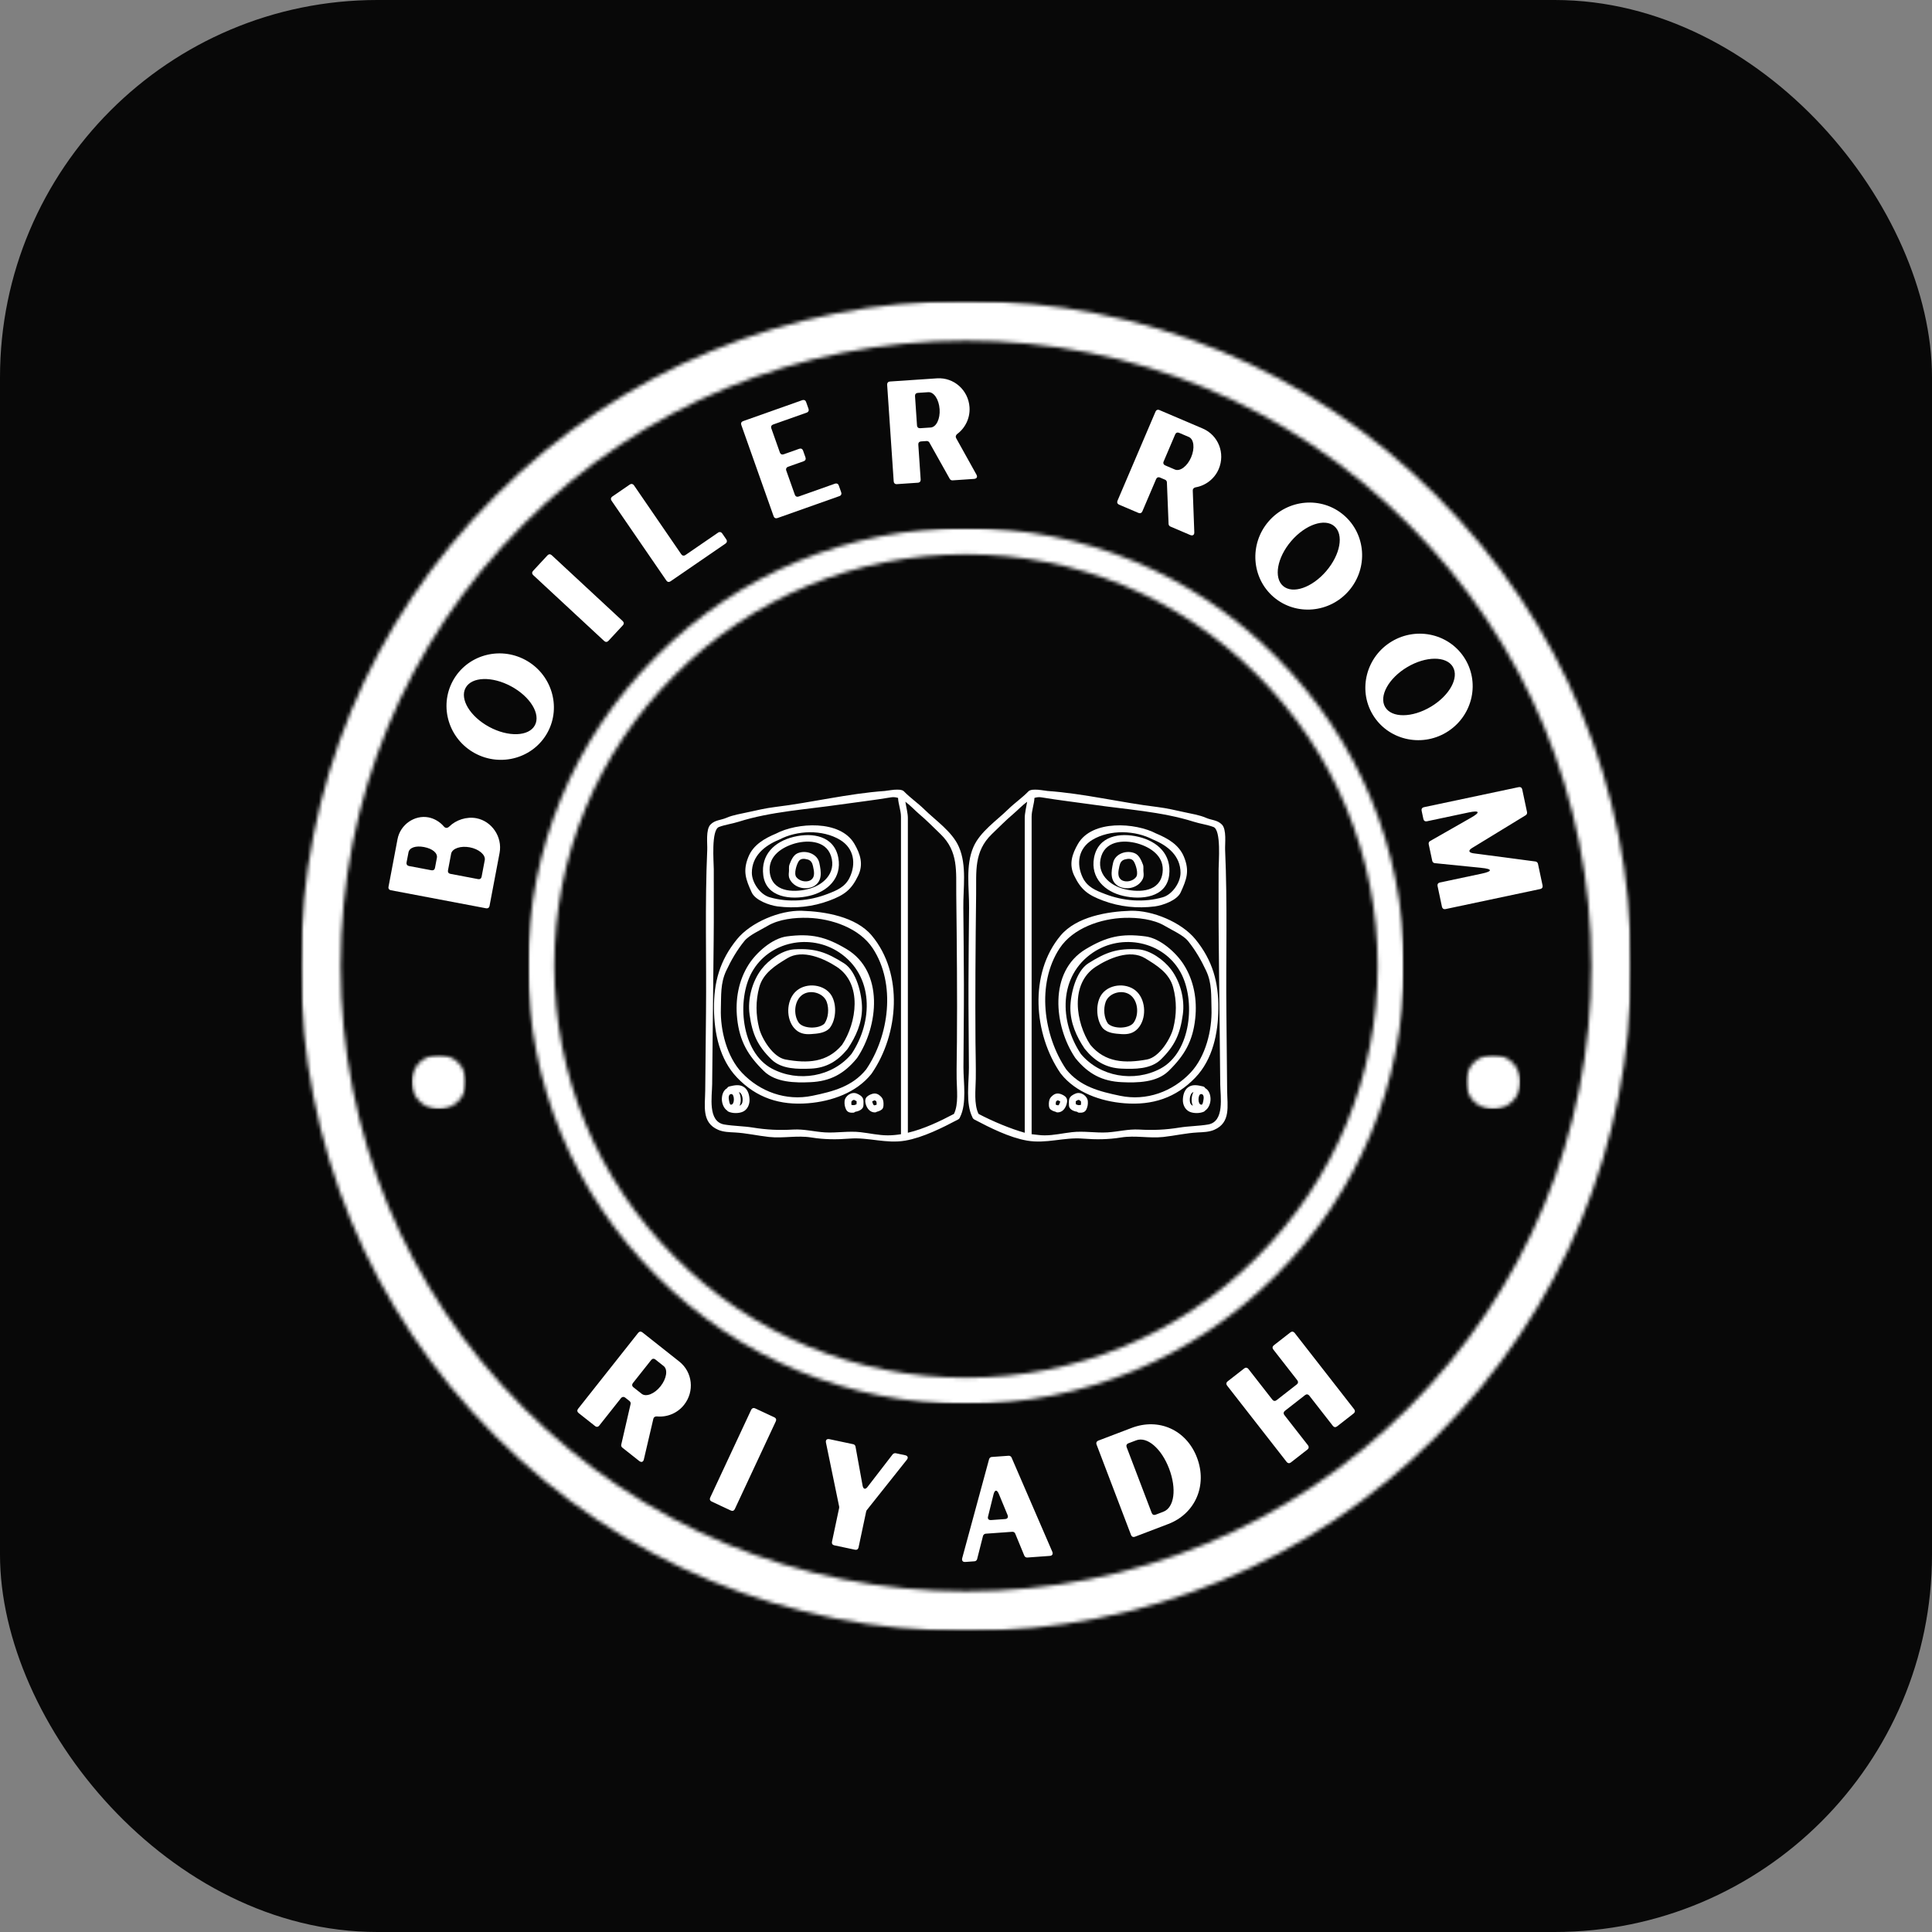 <svg xmlns="http://www.w3.org/2000/svg" width="512" height="512" viewBox="0 0 512 512" fill="none"><rect x="0" y="0" width="512" height="512" fill="#808080" stroke="none"/><rect width="512" height="512" rx="100" fill="#080808"></rect><mask id="mask0_953_211" style="mask-type:luminance" maskUnits="userSpaceOnUse" x="79" y="79" width="354" height="354"><path d="M79.701 79.702H432.299V432.299H79.701V79.702Z" fill="white"></path></mask><g mask="url(#mask0_953_211)"><mask id="mask1_953_211" style="mask-type:luminance" maskUnits="userSpaceOnUse" x="79" y="79" width="354" height="354"><path d="M256 432.299C208.928 432.299 164.608 413.979 131.349 380.651C98.021 347.392 79.701 303.072 79.701 256C79.701 208.928 98.021 164.608 131.349 131.35C164.608 98.022 208.928 79.702 256 79.702C303.072 79.702 347.392 98.022 380.651 131.35C413.979 164.678 432.299 208.928 432.299 256C432.299 303.072 413.979 347.392 380.651 380.651C347.392 413.979 303.072 432.299 256 432.299ZM256 90.272C211.749 90.272 170.107 107.536 138.821 138.822C107.536 170.107 90.272 211.75 90.272 256C90.272 300.251 107.536 341.894 138.821 373.179C170.107 404.464 211.749 421.728 256 421.728C300.251 421.728 341.893 404.464 373.179 373.179C404.464 341.894 421.728 300.251 421.728 256C421.728 211.75 404.464 170.107 373.179 138.822C341.893 107.536 300.251 90.272 256 90.272Z" fill="white"></path></mask><g mask="url(#mask1_953_211)"><path d="M79.701 79.702H432.299V432.299H79.701V79.702Z" fill="white"></path></g></g><path d="M117.566 218.956C116.595 217.826 115.139 216.914 113.534 216.61C109.902 215.922 106.083 218.487 105.347 222.391L102.958 235.015C102.867 235.474 103.118 235.836 103.577 235.922L128.825 240.706C129.283 240.791 129.646 240.546 129.731 240.082L132.393 226.044C133.203 221.762 130.307 217.607 126.249 216.839C123.651 216.348 120.857 217.282 119.059 219.042C118.526 219.538 118.014 219.516 117.566 218.956ZM119.337 231.575C118.878 231.49 118.633 231.127 118.718 230.668L119.566 226.194C119.902 224.828 122.099 224.098 124.473 224.546C126.883 225.004 128.665 226.487 128.478 227.879L127.63 232.354C127.545 232.812 127.182 233.063 126.718 232.978L119.337 231.575ZM108.249 225.911C108.494 224.61 110.185 224.06 112.361 224.471C114.617 224.898 116.019 226.076 115.779 227.34L115.273 230.018C115.187 230.476 114.825 230.722 114.366 230.636L108.361 229.5C107.902 229.41 107.651 229.047 107.737 228.588L108.249 225.911Z" fill="white"></path><path d="M119.987 180.477C116.307 187.299 118.931 195.88 125.886 199.635C132.809 203.368 141.454 200.867 145.134 194.051C148.814 187.229 146.153 178.627 139.235 174.893C132.281 171.144 123.662 173.662 119.987 180.477ZM141.742 192.216C140.153 195.165 134.729 195.379 129.657 192.643C124.585 189.907 121.785 185.256 123.379 182.307C124.985 179.325 130.393 179.15 135.459 181.885C140.531 184.622 143.353 189.235 141.742 192.216Z" fill="white"></path><path d="M146.199 147.122C145.852 146.807 145.415 146.823 145.095 147.164L141.255 151.303C140.94 151.644 140.956 152.082 141.298 152.402L160.13 169.884C160.471 170.199 160.914 170.183 161.228 169.842L165.068 165.703C165.388 165.362 165.372 164.919 165.031 164.604L146.199 147.122Z" fill="white"></path><path d="M162.259 131.593C161.875 131.86 161.795 132.292 162.056 132.676L176.6 153.86C176.862 154.249 177.294 154.329 177.683 154.063L192.286 144.041C192.67 143.775 192.75 143.343 192.488 142.959L191.384 141.353C191.123 140.969 190.691 140.884 190.302 141.151L181.635 147.097C181.251 147.364 180.819 147.284 180.552 146.9L167.998 128.601C167.731 128.217 167.299 128.137 166.915 128.399L162.259 131.593Z" fill="white"></path><path d="M212.99 122.231C213.428 122.076 213.62 121.676 213.465 121.233L212.814 119.399C212.66 118.961 212.26 118.769 211.817 118.929L207.673 120.396C207.23 120.551 206.836 120.364 206.676 119.921L204.404 113.5C204.249 113.057 204.436 112.663 204.878 112.503L213.796 109.345C214.238 109.191 214.425 108.796 214.27 108.353L213.62 106.519C213.465 106.076 213.065 105.889 212.628 106.044L196.921 111.607C196.478 111.761 196.286 112.161 196.446 112.599L205.022 136.823C205.177 137.26 205.577 137.452 206.014 137.297L222.457 131.473C222.9 131.319 223.086 130.919 222.932 130.481L222.281 128.647C222.126 128.204 221.726 128.017 221.289 128.172L211.636 131.591C211.193 131.745 210.798 131.553 210.644 131.116L208.366 124.695C208.212 124.252 208.404 123.852 208.841 123.697L212.99 122.231Z" fill="white"></path><path d="M256.932 107.912C256.622 103.368 252.766 99.96 248.297 100.264L235.828 101.107C235.364 101.139 235.076 101.475 235.102 101.939L236.841 127.576C236.873 128.04 237.204 128.334 237.668 128.302L243.262 127.923C243.732 127.891 244.02 127.555 243.988 127.091L243.358 117.806C243.326 117.342 243.62 117.011 244.084 116.979L245.561 116.878C245.87 116.856 246.153 117.032 246.286 117.256L251.705 126.92C251.833 127.144 252.121 127.32 252.43 127.299L258.1 126.915C258.841 126.867 259.124 126.419 258.766 125.779L253.39 116.115C253.172 115.736 253.3 115.342 253.63 115.043C255.785 113.454 257.129 110.787 256.932 107.912ZM246.009 103.934C247.486 103.832 248.83 105.848 249.006 108.451C249.182 111.016 248.121 113.192 246.644 113.294L243.849 113.48C243.38 113.512 243.049 113.224 243.017 112.76L242.489 104.952C242.457 104.483 242.745 104.152 243.214 104.12L246.009 103.934Z" fill="white"></path><path d="M322.97 124.305C324.756 120.113 322.863 115.329 318.746 113.569L307.247 108.667C306.82 108.481 306.41 108.646 306.228 109.078L296.143 132.71C295.962 133.142 296.127 133.547 296.554 133.734L301.711 135.931C302.143 136.118 302.548 135.953 302.735 135.521L306.383 126.966C306.57 126.534 306.975 126.369 307.407 126.555L308.767 127.131C309.055 127.254 309.226 127.542 309.242 127.803L309.684 138.87C309.7 139.131 309.876 139.414 310.164 139.537L315.391 141.771C316.074 142.059 316.527 141.787 316.5 141.057L316.095 130.006C316.068 129.569 316.362 129.275 316.794 129.158C319.434 128.721 321.839 126.955 322.97 124.305ZM315.039 115.798C316.404 116.379 316.687 118.79 315.663 121.185C314.655 123.553 312.719 125.009 311.359 124.433L308.783 123.329C308.351 123.147 308.186 122.737 308.372 122.31L311.439 115.11C311.626 114.683 312.031 114.518 312.463 114.699L315.039 115.798Z" fill="white"></path><path d="M356.115 136.516C350.227 131.476 341.283 132.228 336.142 138.233C331.033 144.207 331.646 153.188 337.534 158.228C343.422 163.263 352.387 162.484 357.502 156.511C362.638 150.505 361.998 141.551 356.115 136.516ZM340.041 155.3C337.497 153.124 338.43 147.775 342.179 143.396C345.923 139.017 351.065 137.268 353.609 139.444C356.179 141.647 355.214 146.969 351.465 151.348C347.721 155.721 342.611 157.503 340.041 155.3Z" fill="white"></path><path d="M388.321 174.728C384.353 168.077 375.638 165.928 368.849 169.976C362.097 174.002 359.809 182.712 363.777 189.362C367.745 196.018 376.491 198.146 383.249 194.12C390.033 190.072 392.289 181.384 388.321 174.728ZM367.089 187.389C365.371 184.514 367.969 179.746 372.918 176.797C377.867 173.848 383.297 173.826 385.009 176.706C386.747 179.613 384.129 184.344 379.179 187.298C374.23 190.248 368.822 190.301 367.089 187.389Z" fill="white"></path><path d="M404.337 216.04C404.62 215.864 404.743 215.517 404.679 215.213L403.404 209.192C403.308 208.739 402.94 208.499 402.481 208.595L377.345 213.917C376.887 214.013 376.647 214.381 376.743 214.84L377.212 217.048C377.308 217.507 377.676 217.747 378.135 217.651L389.217 215.304C392.151 214.68 392.396 215.267 389.761 216.739L379.004 222.877C378.711 223.016 378.551 223.368 378.62 223.715L379.559 228.131C379.628 228.472 379.921 228.728 380.241 228.744L392.567 229.992C395.569 230.275 395.585 230.909 392.652 231.528L381.569 233.875C381.111 233.971 380.871 234.339 380.967 234.797L382.135 240.317C382.236 240.776 382.604 241.016 383.063 240.92L408.199 235.597C408.657 235.501 408.897 235.133 408.801 234.675L407.58 228.925C407.516 228.621 407.26 228.355 406.935 228.307L390.476 226.136C389.159 225.939 389.041 225.368 390.172 224.691L404.337 216.04Z" fill="white"></path><mask id="mask2_953_211" style="mask-type:luminance" maskUnits="userSpaceOnUse" x="139" y="139" width="234" height="234"><path d="M139.931 139.931H372.069V372.069H139.931V139.931Z" fill="white"></path></mask><g mask="url(#mask2_953_211)"><mask id="mask3_953_211" style="mask-type:luminance" maskUnits="userSpaceOnUse" x="139" y="139" width="234" height="234"><path d="M256 372.069C225.013 372.069 195.829 360.011 173.936 338.064C151.989 316.171 139.931 286.987 139.931 256C139.931 225.013 151.989 195.829 173.936 173.936C195.829 151.989 225.013 139.931 256 139.931C286.987 139.931 316.171 151.989 338.064 173.936C360.011 195.877 372.069 225.013 372.069 256C372.069 286.987 360.011 316.171 338.064 338.064C316.171 360.011 286.987 372.069 256 372.069ZM256 146.891C226.864 146.891 199.451 158.256 178.853 178.853C158.256 199.451 146.891 226.864 146.891 256C146.891 285.136 158.256 312.549 178.853 333.147C199.451 353.744 226.864 365.109 256 365.109C285.136 365.109 312.549 353.744 333.147 333.147C353.744 312.549 365.109 285.136 365.109 256C365.109 226.864 353.744 199.451 333.147 178.853C312.549 158.256 285.136 146.891 256 146.891Z" fill="white"></path></mask><g mask="url(#mask3_953_211)"><path d="M139.931 139.931H372.069V372.069H139.931V139.931Z" fill="white"></path></g></g><mask id="mask4_953_211" style="mask-type:luminance" maskUnits="userSpaceOnUse" x="109" y="279" width="15" height="15"><path d="M109.056 279.478H123.547V293.963H109.056V279.478Z" fill="white"></path></mask><g mask="url(#mask4_953_211)"><mask id="mask5_953_211" style="mask-type:luminance" maskUnits="userSpaceOnUse" x="109" y="279" width="15" height="15"><path d="M116.299 279.478C112.299 279.478 109.056 282.72 109.056 286.72C109.056 290.72 112.299 293.963 116.299 293.963C120.304 293.963 123.547 290.72 123.547 286.72C123.547 282.72 120.304 279.478 116.299 279.478Z" fill="white"></path></mask><g mask="url(#mask5_953_211)"><path d="M109.056 279.478H123.547V293.963H109.056V279.478Z" fill="white"></path></g></g><mask id="mask6_953_211" style="mask-type:luminance" maskUnits="userSpaceOnUse" x="388" y="279" width="15" height="15"><path d="M388.453 279.478H402.944V293.963H388.453V279.478Z" fill="white"></path></mask><g mask="url(#mask6_953_211)"><mask id="mask7_953_211" style="mask-type:luminance" maskUnits="userSpaceOnUse" x="388" y="279" width="15" height="15"><path d="M395.701 279.478C391.696 279.478 388.453 282.72 388.453 286.72C388.453 290.72 391.696 293.963 395.701 293.963C399.701 293.963 402.944 290.72 402.944 286.72C402.944 282.72 399.701 279.478 395.701 279.478Z" fill="white"></path></mask><g mask="url(#mask7_953_211)"><path d="M388.453 279.478H402.944V293.963H388.453V279.478Z" fill="white"></path></g></g><mask id="mask8_953_211" style="mask-type:luminance" maskUnits="userSpaceOnUse" x="255" y="208" width="72" height="95"><path d="M255.317 208.896H326.315V302.981H255.317V208.896Z" fill="white"></path></mask><g mask="url(#mask8_953_211)"><path d="M271.568 216.763C271.568 215.499 271.979 213.872 272.203 212.47C270.859 213.451 269.621 214.784 268.507 215.723C266.549 217.382 264.709 219.259 262.848 221.046C258.059 225.68 258.757 230.923 258.683 237.019C258.592 243.835 258.539 250.635 258.501 257.451C258.469 263.659 258.469 269.872 258.512 276.086C258.539 279.355 258.64 282.624 258.592 285.899C258.56 288.678 258.048 292.63 259.333 295.2C263.067 297.168 267.925 299.184 271.568 300.192C271.568 285.259 271.568 270.315 271.568 255.387C271.568 245.531 271.568 235.686 271.568 225.835C271.568 222.811 271.568 219.787 271.568 216.763ZM320.149 298.006C324.613 297.248 323.403 290.555 323.376 287.318C323.259 274.582 323.12 261.846 322.976 249.104C322.901 242.848 322.955 236.576 322.944 230.32C322.944 228.507 323.685 219.968 321.573 219.158C319.92 218.539 318.064 218.31 316.368 217.771C307.845 215.067 298.32 214.507 289.499 213.216C285.008 212.571 280.491 212.059 276.005 211.307C275.349 211.195 274.736 211.27 274.139 211.456C274.075 213.008 273.392 214.806 273.392 216.438C273.392 219.36 273.392 222.272 273.392 225.2C273.392 235.259 273.392 245.318 273.392 255.387C273.392 270.443 273.392 285.504 273.392 300.576C275.216 300.763 275.696 300.88 276.853 300.88C279.264 300.88 281.675 300.31 284.069 300.038C287.2 299.675 290.341 300.278 293.477 300.096C296.389 299.91 298.965 299.184 301.872 299.344C305.589 299.558 308.88 299.419 312.581 298.816C315.093 298.416 317.648 298.427 320.149 298.006ZM325.205 289.024C325.253 293.104 326.208 297.488 321.797 299.408C320.443 300.006 318.821 300.038 317.36 300.112C314.309 300.278 311.339 300.976 308.304 301.307C304.517 301.718 300.901 300.838 297.115 301.44C293.685 302 290.421 302.016 286.965 301.744C281.947 301.339 277.264 303.163 272.192 302.278C267.515 301.467 262.32 298.854 258.176 296.667C258.112 296.63 258.048 296.576 257.989 296.523C257.835 296.39 257.728 296.246 257.701 296.086C255.845 292.422 256.789 286.79 256.773 282.891C256.747 275.531 256.635 268.16 256.661 260.784C256.683 254.064 256.747 247.344 256.816 240.614C256.869 235.366 255.824 229.387 257.968 224.464C259.739 220.379 264.16 217.446 267.221 214.427C268.912 212.784 270.896 211.424 272.533 209.728C273.493 208.736 276.672 209.547 277.579 209.611C287.381 210.304 297.035 212.699 306.763 213.872C309.088 214.155 311.707 214.758 313.963 215.259C315.803 215.67 317.829 215.968 319.557 216.715C321.131 217.403 322.581 217.264 323.813 218.512C325.115 219.835 324.597 223.622 324.667 225.227C325.307 239.526 324.853 253.963 325.008 268.278C325.077 275.195 325.141 282.107 325.205 289.024Z" fill="white"></path></g><path d="M315.493 284.278C319.493 280.048 321.237 273.03 321.061 267.35C320.949 263.792 321.216 260.63 319.648 257.275C318.363 254.502 316.747 251.718 314.816 249.355C313.573 247.814 310.48 246.438 308.784 245.424C305.707 243.568 301.435 243.131 297.973 243.238C291.765 243.43 284.363 245.92 280.805 251.323C274.603 260.768 276.517 274.518 282.565 283.408C286.235 287.958 291.349 289.254 296.859 290.4C303.829 291.846 310.747 289.296 315.493 284.278ZM316.811 248.934C321.371 254.544 322.944 260.304 322.88 267.35C322.816 273.782 321.408 280.742 316.779 285.568C311.643 290.934 305.408 292.976 297.947 292.374C291.712 291.872 285.125 289.568 281.173 284.587C281.152 284.555 281.141 284.539 281.136 284.523C281.104 284.486 281.061 284.438 281.024 284.395C273.963 274.059 272.608 258.075 281.051 247.947C285.264 242.912 293.515 241.552 299.611 241.366C305.408 241.19 313.131 244.406 316.811 248.934Z" fill="white"></path><path d="M315.872 292.907C315.931 292.949 316.027 292.987 316.117 293.013C315.92 292.581 315.803 292.112 315.792 291.616C315.781 290.869 315.92 290.059 316.277 289.408C315.637 289.563 315.328 290.624 315.312 291.136C315.285 291.792 315.285 292.464 315.872 292.907ZM318.923 291.52C319.056 290.971 319.067 289.835 318.229 289.941C317.435 290.048 317.355 292.736 318.352 292.747C318.4 292.747 318.427 292.763 318.464 292.763C318.8 292.565 318.859 291.797 318.923 291.52ZM320.805 291.157C320.843 292.277 320.363 293.68 319.381 294.315C319.312 294.427 319.2 294.523 319.045 294.603C317.963 295.088 316.325 295.099 315.243 294.619C314.027 294.069 313.429 292.709 313.472 291.435C313.509 290.261 313.835 288.885 314.853 288.149C316.053 287.269 317.477 287.605 318.832 287.92C319.12 287.995 319.301 288.165 319.403 288.379C320.32 288.859 320.768 289.979 320.805 291.157Z" fill="white"></path><path d="M307.531 283.195C315.723 278.821 316.928 264.976 312.832 257.632C308.267 249.419 297.339 247.275 289.675 252.421C280.464 258.619 280.715 270.704 286.437 279.301C291.488 285.376 300.544 286.912 307.531 283.195ZM313.68 255.595C316.405 259.867 317.291 264.907 316.747 269.936C316.107 275.925 313.909 279.701 309.685 283.829C306.539 286.912 301.355 286.971 297.317 286.789C292.091 286.555 288.427 284.603 285.072 280.507C285.056 280.48 285.045 280.459 285.029 280.443C284.992 280.405 284.955 280.357 284.928 280.315C279.328 271.984 277.755 257.509 287.749 251.52C293.216 248.251 297.136 247.301 303.595 248.16C307.477 248.677 311.669 252.432 313.68 255.595Z" fill="white"></path><path d="M308.171 237.776C310.693 237.035 312.853 233.861 312.853 231.307C312.853 226.853 309.504 224.133 305.717 222.56C305.68 222.549 305.643 222.523 305.611 222.501C305.573 222.485 305.536 222.485 305.499 222.469C300.88 220.032 294.144 219.771 289.493 222.565C285.765 224.8 285.173 228.891 286.928 232.555C288.139 235.077 290.347 235.968 292.827 236.917C297.691 238.795 303.147 239.237 308.171 237.776ZM313.771 227.093C315.312 230.859 314.448 233.077 312.896 236.485C311.931 238.613 308.144 239.931 306.048 240.208C301.371 240.795 296.763 240.325 292.331 238.677C288.325 237.179 286.485 235.819 284.672 232.048C283.221 229.024 284.117 226.32 285.685 223.621C289.408 217.184 300.928 218 306.421 220.901C306.427 220.901 306.427 220.901 306.427 220.901C309.472 222.181 312.443 223.84 313.771 227.093Z" fill="white"></path><path d="M310.923 272.48C311.829 268.896 311.867 265.269 310.901 261.68C309.883 257.861 306.565 255.824 303.445 253.936C299.413 251.483 293.781 254 290.411 256.187C283.451 260.693 285.083 271.072 288.955 276.896C292.917 281.643 298.187 281.824 303.952 280.779C307.259 280.176 310.219 275.264 310.923 272.48ZM310.32 256.885C312.789 260.133 314.027 264.789 313.461 268.853C312.741 274.043 311.349 277.141 307.648 280.768C304.971 283.392 300.603 283.339 297.179 283.195C293.125 283.013 290.123 281.2 287.568 278.08C287.552 278.064 287.541 278.043 287.525 278.016C287.499 277.979 287.461 277.947 287.424 277.899C285.253 274.672 283.659 271.083 283.659 267.141C283.659 263.584 285.099 257.392 288.416 255.291C293.072 252.352 296.059 251.259 301.611 251.584C304.816 251.776 308.421 254.389 310.32 256.885Z" fill="white"></path><path d="M308.096 231.237C308.587 227.285 305.536 224.907 302.144 223.739C298.608 222.523 293.269 222.501 291.856 226.88C290.4 231.44 294.085 234.757 298.176 235.664C302.053 236.576 307.467 236.341 308.096 231.237ZM301.765 221.776C306.848 223.013 310.507 226.485 309.84 231.931C309.099 237.92 302.373 238.528 297.691 237.424C292.811 236.341 288.955 232.672 289.925 227.349C291.003 221.504 296.768 220.56 301.765 221.776Z" fill="white"></path><path d="M301.061 232.443C301.776 231.515 300.992 229.152 300.485 228.315C299.952 227.424 298.971 227.531 298.123 227.755C297.179 227.99 296.832 228.699 296.645 229.558C296.373 230.864 295.968 232.496 297.371 233.307C298.576 233.91 300.277 233.472 301.061 232.443ZM303.029 231.03C303.104 231.643 303.131 232.336 302.859 232.907C301.739 235.232 298.699 236.016 296.453 234.88C294.053 233.488 294.48 230.966 294.976 228.683C295.504 226.187 298.64 225.174 300.789 226.15C301.92 226.656 302.512 228.118 302.912 229.179C303.104 229.691 302.965 230.496 303.029 231.03Z" fill="white"></path><path d="M300.453 270.982C301.893 268.891 301.648 265.211 299.488 263.648C297.371 262.128 293.867 263.126 293.008 265.536C292.379 267.312 292.533 269.728 293.627 271.275C295.168 272.758 299.312 272.651 300.453 270.982ZM301.408 262.939C303.723 265.371 303.824 270 301.6 272.507C300.405 273.851 298.907 274.176 297.147 274.043C295.451 273.926 293.515 273.787 292.277 272.512C292.24 272.486 292.24 272.454 292.213 272.416C292.187 272.39 292.16 272.363 292.133 272.331C290.411 270.054 290.256 265.574 292.133 263.28C294.336 260.587 299.024 260.432 301.408 262.939Z" fill="white"></path><path d="M286.427 292.816C286.507 292.576 286.48 292.267 286.48 292.022C286.48 291.819 286.272 291.702 286.128 291.6C285.84 291.403 285.691 291.483 285.408 291.654C285.301 291.707 285.2 291.771 285.088 291.835C285.088 291.856 285.088 291.862 285.088 291.888C285.083 292.112 285.099 292.331 285.099 292.539C285.109 292.566 285.099 292.582 285.109 292.603C285.136 292.63 285.163 292.656 285.2 292.683C285.451 292.79 285.792 292.923 286.075 292.859C286.203 292.827 286.309 292.827 286.416 292.848C286.416 292.827 286.427 292.827 286.427 292.816ZM288.283 291.83C288.347 292.592 288.229 293.28 287.915 293.974C287.541 294.784 286.811 294.918 286.011 294.875C285.765 294.864 285.579 294.763 285.445 294.63C284.405 294.48 283.28 293.926 283.28 292.907C283.28 292.342 283.195 291.718 283.387 291.184C283.632 290.47 284.416 290.059 285.061 289.798C286.416 289.243 288.149 290.39 288.283 291.83Z" fill="white"></path><path d="M280.805 292.421C280.88 292.251 280.923 292.069 280.971 291.883C280.896 291.845 280.827 291.819 280.773 291.792C280.651 291.707 280.517 291.653 280.379 291.616C280.32 291.611 280.277 291.611 280.256 291.6C280.107 291.691 279.888 291.835 279.851 291.952C279.771 292.224 279.787 292.485 279.797 292.757C279.957 292.821 280.139 292.885 280.32 292.907C280.363 292.907 280.389 292.923 280.427 292.933C280.619 292.848 280.725 292.629 280.805 292.421ZM282.592 290.955C282.917 291.499 282.827 292.043 282.656 292.619C282.331 293.765 281.531 294.811 280.245 294.8C280.032 294.8 279.867 294.725 279.744 294.629C279.248 294.517 278.795 294.325 278.384 294C277.867 293.584 277.92 292.464 278.011 291.899C278.117 291.2 278.384 290.805 278.912 290.363C279.579 289.797 280.235 289.653 281.072 289.925C281.589 290.101 282.315 290.453 282.592 290.955Z" fill="white"></path><mask id="mask9_953_211" style="mask-type:luminance" maskUnits="userSpaceOnUse" x="185" y="208" width="72" height="95"><path d="M185.685 208.896H256.683V302.981H185.685V208.896Z" fill="white"></path></mask><g mask="url(#mask9_953_211)"><path d="M238.768 300.576C238.768 285.504 238.768 270.443 238.768 255.387C238.768 245.318 238.768 235.259 238.768 225.2C238.768 222.272 238.768 219.36 238.768 216.438C238.768 214.806 238.048 213.008 237.995 211.456C237.392 211.27 236.768 211.195 236.107 211.307C231.637 212.059 227.109 212.571 222.613 213.216C213.797 214.507 204.256 215.067 195.739 217.771C194.043 218.31 192.176 218.539 190.533 219.158C188.421 219.968 189.157 228.507 189.157 230.32C189.141 236.576 189.205 242.848 189.131 249.104C188.987 261.846 188.848 274.582 188.731 287.318C188.704 290.555 187.488 297.248 191.952 298.006C194.459 298.427 197.013 298.416 199.525 298.816C203.227 299.419 206.517 299.558 210.224 299.344C213.136 299.184 215.717 299.91 218.624 300.096C221.771 300.278 224.891 299.675 228.027 300.038C230.427 300.31 232.864 300.88 235.28 300.88C236.437 300.88 237.605 300.763 238.768 300.576ZM253.595 276.086C253.648 269.872 253.643 263.659 253.605 257.451C253.568 250.635 253.499 243.835 253.419 237.019C253.344 230.923 254.048 225.68 249.248 221.046C247.397 219.259 245.557 217.382 243.589 215.723C242.485 214.784 241.275 213.451 239.936 212.47C240.149 213.872 240.592 215.499 240.592 216.763C240.592 219.787 240.592 222.811 240.592 225.835C240.592 235.686 240.592 245.531 240.592 255.387C240.592 270.315 240.592 285.259 240.592 300.192C244.859 299.184 249.056 297.168 252.8 295.2C254.085 292.63 253.557 288.678 253.52 285.899C253.477 282.624 253.579 279.355 253.595 276.086ZM255.445 260.784C255.461 268.16 255.36 275.531 255.323 282.891C255.312 286.79 256.267 292.422 254.405 296.086C254.363 296.246 254.267 296.39 254.123 296.523C254.059 296.576 253.995 296.63 253.92 296.667C249.776 298.854 244.587 301.467 239.909 302.278C234.843 303.163 230.16 301.339 225.141 301.744C221.685 302.016 218.416 302 214.987 301.44C211.2 300.838 207.584 301.718 203.803 301.307C200.763 300.976 197.797 300.278 194.736 300.112C193.285 300.038 191.664 300.006 190.309 299.408C185.888 297.488 186.853 293.104 186.891 289.024C186.955 282.107 187.029 275.195 187.099 268.278C187.243 253.963 186.789 239.526 187.424 225.227C187.504 223.622 186.981 219.835 188.293 218.512C189.515 217.264 190.96 217.403 192.549 216.715C194.277 215.968 196.299 215.67 198.133 215.259C200.395 214.758 203.008 214.155 205.344 213.872C215.061 212.699 224.72 210.304 234.512 209.611C235.435 209.547 238.613 208.736 239.563 209.728C241.205 211.424 243.2 212.784 244.885 214.427C247.941 217.446 252.363 220.379 254.128 224.464C256.272 229.387 255.221 235.366 255.291 240.614C255.36 247.344 255.419 254.064 255.445 260.784Z" fill="white"></path></g><path d="M232.309 292.757C232.32 292.485 232.331 292.224 232.256 291.952C232.219 291.835 232 291.691 231.851 291.6C231.824 291.611 231.781 291.611 231.728 291.616C231.579 291.653 231.456 291.707 231.339 291.792C231.28 291.819 231.2 291.845 231.131 291.883C231.179 292.069 231.227 292.251 231.301 292.421C231.381 292.629 231.488 292.848 231.669 292.933C231.717 292.923 231.744 292.907 231.781 292.907C231.952 292.885 232.133 292.821 232.309 292.757ZM234.096 291.899C234.176 292.464 234.235 293.584 233.723 294C233.312 294.325 232.853 294.517 232.363 294.629C232.229 294.725 232.075 294.8 231.861 294.8C230.581 294.811 229.765 293.765 229.435 292.619C229.275 292.043 229.195 291.499 229.504 290.955C229.797 290.453 230.507 290.101 231.035 289.925C231.872 289.653 232.528 289.797 233.184 290.363C233.712 290.805 233.989 291.2 234.096 291.899Z" fill="white"></path><path d="M229.541 283.408C235.589 274.518 237.499 260.768 231.291 251.323C227.744 245.92 220.325 243.43 214.133 243.238C210.667 243.131 206.389 243.568 203.317 245.424C201.621 246.438 198.533 247.814 197.285 249.355C195.355 251.718 193.739 254.502 192.448 257.275C190.88 260.63 191.152 263.792 191.035 267.35C190.864 273.03 192.613 280.048 196.613 284.278C201.349 289.296 208.277 291.846 215.248 290.4C220.757 289.254 225.867 287.958 229.541 283.408ZM231.04 247.947C239.488 258.075 238.139 274.059 231.067 284.395C231.04 284.438 231.003 284.486 230.971 284.523C230.949 284.539 230.944 284.555 230.933 284.587C226.981 289.568 220.384 291.872 214.149 292.374C206.688 292.976 200.464 290.934 195.328 285.568C190.699 280.742 189.28 273.782 189.211 267.35C189.147 260.304 190.736 254.544 195.291 248.934C198.96 244.406 206.699 241.19 212.48 241.366C218.587 241.552 226.837 242.912 231.04 247.947Z" fill="white"></path><path d="M226.997 292.539C226.997 292.331 227.024 292.112 227.019 291.888C227.008 291.862 227.008 291.856 227.008 291.835C226.907 291.771 226.8 291.707 226.693 291.654C226.416 291.483 226.261 291.403 225.968 291.6C225.819 291.702 225.632 291.819 225.632 292.022C225.621 292.267 225.584 292.576 225.664 292.816C225.675 292.827 225.675 292.827 225.685 292.848C225.792 292.827 225.904 292.827 226.032 292.859C226.315 292.923 226.64 292.79 226.907 292.683C226.933 292.656 226.971 292.63 226.997 292.603C226.997 292.582 226.997 292.566 226.997 292.539ZM228.72 291.184C228.912 291.718 228.821 292.342 228.821 292.907C228.821 293.926 227.685 294.48 226.661 294.63C226.512 294.763 226.331 294.864 226.085 294.875C225.285 294.918 224.565 294.784 224.192 293.974C223.872 293.28 223.755 292.592 223.819 291.83C223.952 290.39 225.675 289.243 227.045 289.798C227.685 290.059 228.469 290.47 228.72 291.184Z" fill="white"></path><path d="M225.659 279.301C231.381 270.704 231.637 258.619 222.427 252.421C214.768 247.275 203.84 249.419 199.264 257.632C195.179 264.976 196.373 278.821 204.565 283.195C211.552 286.912 220.613 285.376 225.659 279.301ZM224.357 251.52C234.352 257.509 232.773 271.984 227.179 280.315C227.141 280.357 227.109 280.405 227.072 280.443C227.061 280.459 227.051 280.48 227.035 280.507C223.669 284.603 220.011 286.555 214.779 286.789C210.752 286.971 205.568 286.912 202.416 283.829C198.197 279.701 196 275.925 195.355 269.936C194.816 264.907 195.701 259.867 198.416 255.595C200.437 252.432 204.624 248.677 208.501 248.16C214.96 247.301 218.88 248.251 224.357 251.52Z" fill="white"></path><path d="M225.168 232.555C226.928 228.891 226.331 224.8 222.613 222.565C217.963 219.771 211.227 220.032 206.597 222.469C206.56 222.485 206.533 222.485 206.496 222.501C206.464 222.523 206.427 222.549 206.379 222.56C202.597 224.133 199.248 226.853 199.248 231.307C199.248 233.861 201.403 237.035 203.936 237.776C208.96 239.237 214.416 238.795 219.28 236.917C221.76 235.968 223.963 235.077 225.168 232.555ZM226.421 223.621C227.989 226.32 228.875 229.024 227.424 232.048C225.611 235.819 223.781 237.179 219.765 238.677C215.339 240.325 210.731 240.795 206.059 240.208C203.957 239.931 200.165 238.613 199.2 236.485C197.653 233.077 196.795 230.859 198.325 227.093C198.987 225.461 200.064 224.24 201.36 223.259C202.656 222.272 204.155 221.541 205.68 220.901C211.173 218 222.688 217.184 226.421 223.621Z" fill="white"></path><path d="M223.157 276.896C227.019 271.072 228.656 260.693 221.696 256.187C218.315 254 212.688 251.483 208.656 253.936C205.541 255.824 202.213 257.861 201.195 261.68C200.24 265.269 200.277 268.896 201.179 272.48C201.888 275.264 204.848 280.176 208.16 280.779C213.925 281.824 219.189 281.643 223.157 276.896ZM228.443 267.141C228.443 271.083 226.843 274.672 224.672 277.899C224.645 277.947 224.608 277.979 224.576 278.016C224.565 278.043 224.544 278.064 224.539 278.08C221.984 281.2 218.981 283.013 214.917 283.195C211.488 283.339 207.136 283.392 204.448 280.768C200.747 277.141 199.365 274.043 198.645 268.853C198.08 264.789 199.317 260.133 201.781 256.885C203.685 254.389 207.285 251.776 210.485 251.584C216.037 251.259 219.024 252.352 223.691 255.291C226.997 257.392 228.443 263.584 228.443 267.141Z" fill="white"></path><path d="M213.925 235.664C218.016 234.757 221.707 231.44 220.235 226.88C218.837 222.501 213.499 222.523 209.963 223.739C206.56 224.907 203.515 227.285 204 231.237C204.64 236.341 210.053 236.576 213.925 235.664ZM222.165 227.349C223.157 232.672 219.296 236.341 214.416 237.424C209.728 238.528 203.008 237.92 202.272 231.931C201.595 226.485 205.259 223.013 210.341 221.776C215.339 220.56 221.093 221.504 222.165 227.349Z" fill="white"></path><path d="M218.48 271.275C219.563 269.728 219.728 267.312 219.099 265.536C218.24 263.126 214.736 262.128 212.613 263.648C210.453 265.211 210.213 268.891 211.648 270.982C212.795 272.651 216.939 272.758 218.48 271.275ZM219.973 263.28C221.84 265.574 221.696 270.054 219.963 272.331C219.947 272.363 219.92 272.39 219.893 272.416C219.867 272.454 219.856 272.486 219.829 272.512C218.587 273.787 216.656 273.926 214.949 274.043C213.2 274.176 211.701 273.851 210.507 272.507C208.283 270 208.373 265.371 210.693 262.939C213.077 260.432 217.765 260.587 219.973 263.28Z" fill="white"></path><path d="M214.736 233.307C216.139 232.496 215.733 230.864 215.456 229.558C215.275 228.699 214.917 227.99 213.979 227.755C213.131 227.531 212.155 227.424 211.621 228.315C211.109 229.152 210.325 231.515 211.035 232.443C211.829 233.472 213.531 233.91 214.736 233.307ZM217.131 228.683C217.611 230.966 218.043 233.488 215.653 234.88C213.392 236.016 210.368 235.232 209.248 232.907C208.971 232.336 209.003 231.643 209.077 231.03C209.141 230.496 209.003 229.691 209.195 229.179C209.595 228.118 210.187 226.656 211.307 226.15C213.472 225.174 216.592 226.187 217.131 228.683Z" fill="white"></path><path d="M193.739 292.747C194.757 292.736 194.667 290.048 193.883 289.941C193.035 289.835 193.051 290.971 193.179 291.52C193.248 291.797 193.296 292.565 193.643 292.763C193.675 292.763 193.701 292.747 193.739 292.747ZM196.219 292.907C196.821 292.464 196.811 291.792 196.795 291.136C196.779 290.624 196.453 289.563 195.829 289.408C196.176 290.059 196.32 290.869 196.309 291.616C196.299 292.112 196.181 292.581 195.984 293.013C196.085 292.987 196.165 292.949 196.219 292.907ZM198.635 291.435C198.672 292.709 198.08 294.069 196.859 294.619C195.776 295.099 194.144 295.088 193.061 294.603C192.891 294.523 192.795 294.427 192.709 294.315C191.744 293.68 191.264 292.277 191.301 291.157C191.339 289.979 191.781 288.859 192.704 288.379C192.795 288.165 192.976 287.995 193.28 287.92C194.613 287.605 196.053 287.269 197.248 288.149C198.261 288.885 198.597 290.261 198.635 291.435Z" fill="white"></path><path d="M181.278 372.302C184.11 368.734 183.54 363.614 180.03 360.835L170.228 353.08C169.865 352.792 169.428 352.84 169.134 353.208L153.188 373.358C152.9 373.72 152.948 374.158 153.316 374.451L157.71 377.928C158.078 378.222 158.516 378.168 158.804 377.8L164.58 370.504C164.873 370.142 165.31 370.088 165.673 370.376L166.836 371.299C167.081 371.491 167.172 371.811 167.118 372.067L164.633 382.862C164.58 383.118 164.67 383.438 164.916 383.63L169.374 387.16C169.956 387.619 170.462 387.475 170.628 386.766L173.145 375.992C173.236 375.566 173.598 375.358 174.041 375.363C176.708 375.635 179.492 374.563 181.278 372.302ZM175.87 362.014C177.033 362.931 176.67 365.331 175.054 367.374C173.46 369.39 171.209 370.291 170.046 369.368L167.849 367.63C167.481 367.342 167.433 366.904 167.721 366.536L172.58 360.403C172.868 360.035 173.305 359.982 173.673 360.275L175.87 362.014Z" fill="white"></path><path d="M205.603 376.65C205.8 376.229 205.651 375.813 205.224 375.615L200.109 373.226C199.688 373.029 199.272 373.178 199.075 373.605L188.205 396.885C188.008 397.306 188.157 397.722 188.579 397.919L193.693 400.309C194.12 400.506 194.531 400.357 194.728 399.93L205.603 376.65Z" fill="white"></path><path d="M226.714 383.337C226.655 383.043 226.426 382.798 226.122 382.734L219.839 381.401C219.114 381.246 218.762 381.609 218.89 382.313L222.383 399.251C222.394 399.374 222.41 399.497 222.394 399.571L220.479 408.601C220.383 409.059 220.623 409.427 221.076 409.523L226.602 410.697C227.06 410.793 227.428 410.553 227.524 410.094L229.551 400.537C229.578 400.419 229.647 400.275 229.7 400.206L240.287 386.894C240.767 386.318 240.596 385.801 239.871 385.651L237.396 385.123C237.092 385.059 236.783 385.193 236.586 385.39L229.94 394.009C229.327 394.835 228.762 394.675 228.586 393.646L226.714 383.337Z" fill="white"></path><path d="M258.254 413.759C258.563 413.738 258.862 413.525 258.953 413.167L260.505 407.045C260.595 406.725 260.889 406.469 261.203 406.447L268.27 405.941C268.617 405.914 268.947 406.127 269.049 406.431L271.454 412.271C271.598 412.613 271.923 412.783 272.233 412.762L278.211 412.33C278.873 412.282 279.113 411.839 278.873 411.231L268.067 386.245C267.929 385.941 267.603 385.77 267.294 385.791L262.83 386.111C262.515 386.133 262.222 386.351 262.126 386.671L254.99 412.943C254.841 413.578 255.145 413.983 255.806 413.935L258.254 413.759ZM267.017 401.503C267.251 402.111 267.011 402.517 266.35 402.565L262.659 402.831C261.998 402.874 261.662 402.511 261.849 401.871L263.273 396.111C263.603 394.719 264.222 394.677 264.745 396.005L267.017 401.503Z" fill="white"></path><path d="M299.743 406.807C299.913 407.239 300.313 407.42 300.751 407.255L309.588 403.884C316.756 401.154 320.025 393.655 317.209 386.274C314.436 378.994 307.156 375.644 299.881 378.418L291.039 381.788C290.607 381.959 290.425 382.359 290.591 382.796L299.743 406.807ZM298.569 383.506C298.404 383.068 298.58 382.663 299.017 382.498L301.092 381.708C304.004 380.599 307.791 383.863 309.828 389.212C311.865 394.556 311.215 399.516 308.303 400.626L306.233 401.415C305.796 401.58 305.391 401.399 305.225 400.967L298.569 383.506Z" fill="white"></path><path d="M330.828 362.774C330.54 362.406 330.103 362.353 329.735 362.641L325.319 366.086C324.951 366.374 324.892 366.811 325.18 367.179L340.988 387.441C341.276 387.809 341.713 387.862 342.081 387.574L346.503 384.123C346.871 383.835 346.924 383.398 346.636 383.03L340.359 374.987C340.076 374.619 340.129 374.182 340.497 373.899L345.868 369.707C346.236 369.419 346.673 369.473 346.961 369.841L353.233 377.883C353.521 378.251 353.959 378.305 354.327 378.017L358.748 374.566C359.116 374.283 359.169 373.846 358.881 373.478L343.079 353.217C342.791 352.849 342.353 352.795 341.985 353.083L337.564 356.529C337.196 356.817 337.143 357.254 337.431 357.622L343.799 365.787C344.087 366.155 344.033 366.593 343.665 366.881L338.295 371.073C337.927 371.361 337.489 371.307 337.201 370.939L330.828 362.774Z" fill="white"></path></svg>